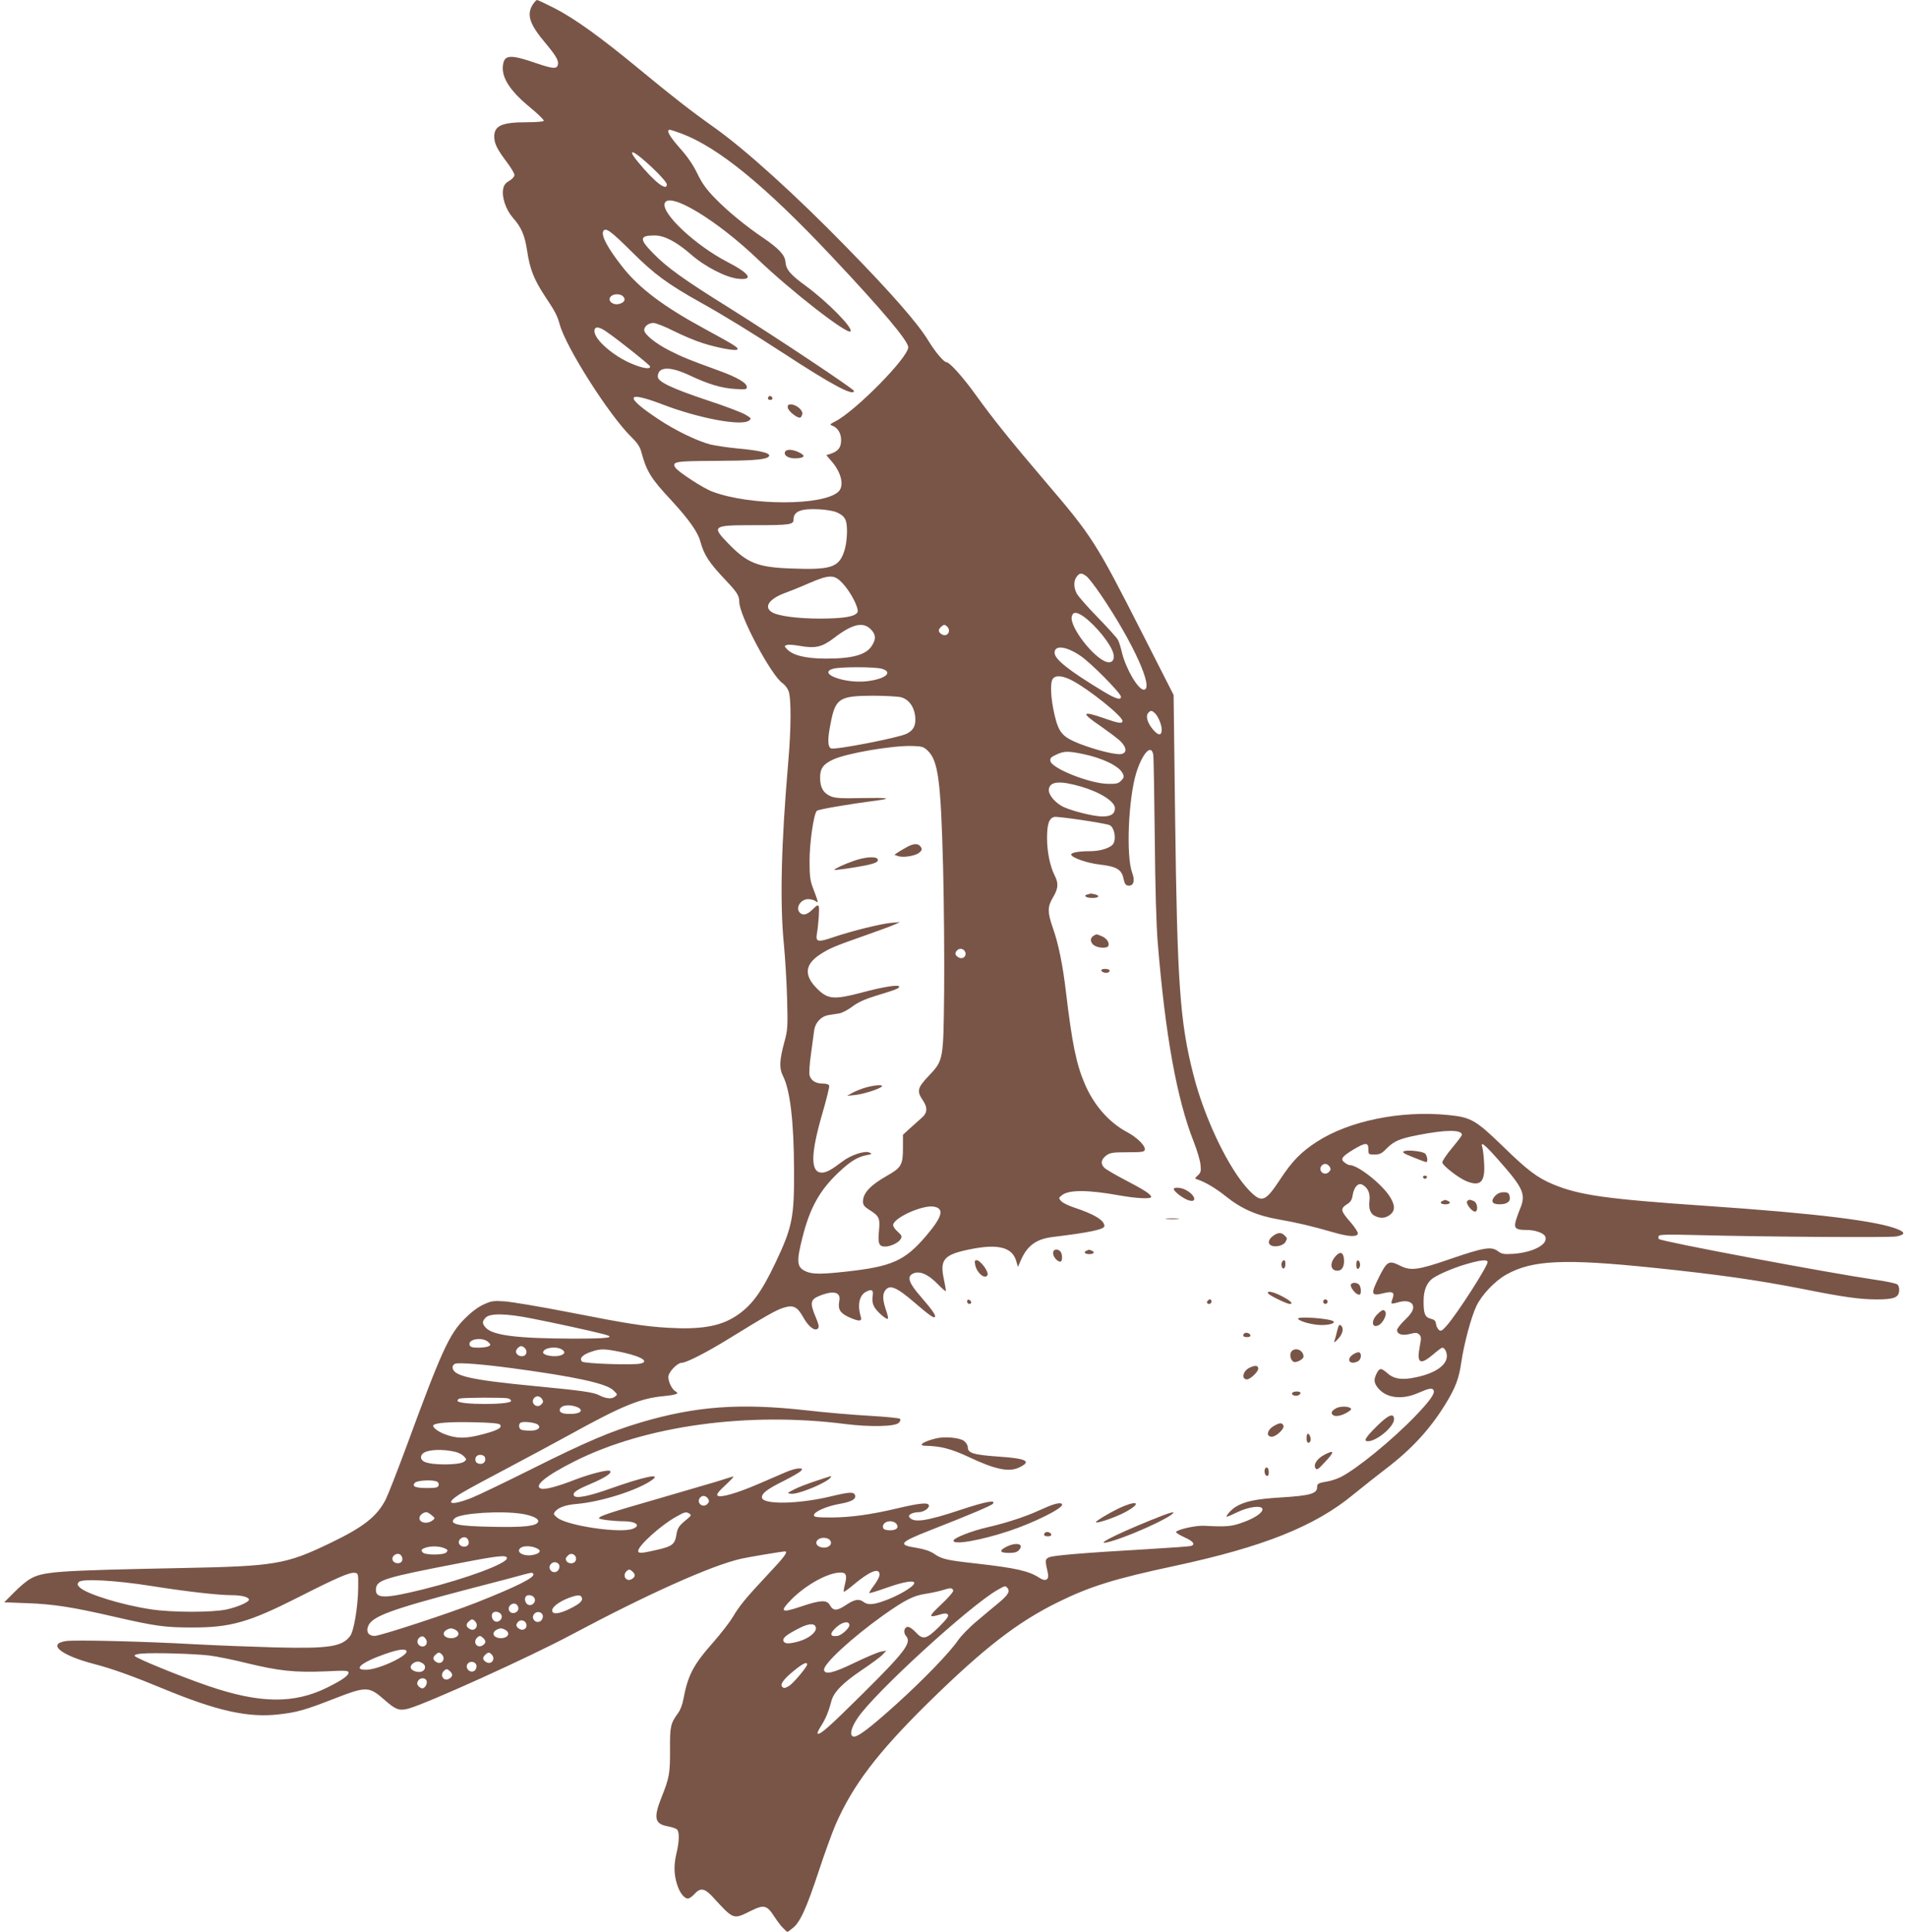 <?xml version="1.0" standalone="no"?>
<!DOCTYPE svg PUBLIC "-//W3C//DTD SVG 20010904//EN"
 "http://www.w3.org/TR/2001/REC-SVG-20010904/DTD/svg10.dtd">
<svg version="1.0" xmlns="http://www.w3.org/2000/svg"
 width="1264pt" height="1280pt" viewBox="0 0 1264 1280"
 preserveAspectRatio="xMidYMid meet">
<g transform="translate(0,1280) scale(0.1,-0.1)"
fill="#795548" stroke="none">
<path d="M3530 12768 c-41 -67 -19 -131 89 -258 71 -85 88 -117 77 -145 -8
-22 -38 -19 -135 14 -173 60 -215 59 -226 -3 -16 -84 41 -175 180 -289 52 -43
93 -83 89 -88 -3 -5 -53 -9 -112 -9 -167 0 -218 -23 -216 -99 2 -45 19 -80 84
-166 27 -36 50 -74 50 -85 0 -10 -15 -27 -34 -38 -26 -15 -37 -30 -41 -55 -10
-53 18 -136 63 -188 58 -65 80 -117 96 -221 18 -121 45 -189 115 -296 71 -106
85 -134 101 -192 41 -151 329 -604 476 -747 37 -36 56 -64 64 -95 36 -133 63
-177 202 -326 111 -120 173 -207 189 -267 26 -94 58 -143 174 -265 70 -74 85
-98 85 -138 0 -91 213 -490 287 -539 14 -10 32 -32 39 -50 19 -44 18 -251 -1
-468 -47 -546 -57 -933 -29 -1215 8 -85 18 -245 21 -356 5 -187 4 -206 -17
-285 -34 -123 -36 -178 -11 -227 48 -93 73 -304 74 -622 2 -314 -11 -381 -122
-615 -96 -202 -161 -289 -264 -356 -104 -68 -235 -90 -450 -77 -153 9 -260 25
-667 105 -184 36 -372 67 -416 70 -73 5 -87 3 -139 -21 -36 -16 -81 -50 -125
-94 -102 -102 -154 -215 -384 -841 -62 -168 -125 -328 -139 -356 -58 -113
-146 -183 -369 -290 -293 -141 -364 -153 -978 -165 -846 -17 -927 -23 -1013
-74 -23 -13 -70 -53 -105 -89 l-64 -64 154 -6 c171 -6 300 -26 581 -91 266
-61 330 -70 507 -70 257 -1 379 34 705 199 260 132 344 168 376 163 24 -3 24
-5 23 -103 -2 -123 -28 -281 -53 -315 -52 -71 -139 -85 -496 -76 -148 4 -389
13 -535 21 -344 19 -792 30 -853 21 -126 -19 -34 -94 183 -151 122 -31 265
-83 470 -168 349 -144 555 -190 756 -167 120 13 179 30 358 100 230 89 239 89
352 -10 67 -59 92 -67 150 -52 121 33 803 341 1085 492 505 269 923 456 1119
501 41 10 275 49 293 49 23 0 -5 -38 -111 -150 -148 -158 -191 -210 -235 -285
-20 -33 -76 -106 -125 -162 -138 -156 -172 -221 -203 -385 -5 -31 -21 -72 -35
-90 -50 -68 -54 -89 -53 -240 1 -156 -4 -188 -57 -319 -53 -134 -45 -174 40
-190 27 -5 55 -14 62 -20 18 -15 17 -78 -1 -154 -19 -78 -19 -139 1 -206 17
-58 48 -99 74 -99 9 0 29 14 43 30 39 43 67 39 119 -17 142 -155 137 -153 252
-96 91 45 109 40 160 -39 19 -29 45 -64 60 -77 l25 -24 35 27 c49 37 91 130
174 381 38 116 88 252 110 304 114 261 277 476 613 807 371 364 593 536 864
669 212 104 373 154 771 239 587 126 928 262 1183 472 56 46 155 124 220 174
168 128 290 261 391 425 67 109 91 171 106 280 18 121 65 298 100 371 35 74
123 167 199 209 172 96 383 106 980 44 423 -44 678 -80 980 -139 274 -55 384
-70 495 -70 113 0 144 12 148 56 2 18 -3 36 -12 43 -8 7 -73 21 -145 31 -314
46 -1418 253 -1435 270 -4 4 -5 14 -1 21 6 9 66 10 259 5 476 -12 1271 -17
1315 -9 57 11 61 26 14 46 -130 56 -542 107 -1278 157 -656 45 -834 70 -1007
141 -107 44 -172 93 -335 252 -182 176 -212 194 -366 209 -313 31 -655 -39
-868 -177 -105 -68 -164 -128 -244 -250 -99 -150 -122 -158 -205 -73 -133 137
-295 473 -369 764 -90 349 -108 603 -122 1709 l-10 810 -206 405 c-312 613
-332 644 -649 1015 -218 256 -338 404 -454 565 -85 119 -176 220 -196 220 -18
0 -75 68 -119 140 -69 115 -243 314 -544 622 -342 350 -669 646 -879 795 -162
115 -273 202 -507 395 -245 202 -419 327 -548 393 -59 30 -112 55 -117 55 -6
0 -19 -15 -30 -32z m987 -853 c244 -92 553 -344 992 -810 340 -361 511 -564
511 -606 0 -68 -349 -422 -483 -491 -36 -18 -39 -22 -22 -28 38 -14 60 -50 60
-96 0 -49 -18 -73 -67 -90 l-31 -10 31 -36 c69 -77 90 -168 49 -206 -100 -94
-583 -94 -834 0 -61 22 -229 132 -247 160 -24 39 2 43 257 44 236 1 329 7 356
24 38 23 -35 44 -206 59 -62 6 -141 18 -175 26 -88 23 -235 94 -348 170 -224
149 -212 188 29 96 242 -93 526 -146 575 -108 18 13 17 16 -26 41 -25 14 -134
56 -242 91 -240 80 -336 125 -336 159 0 67 78 71 208 10 128 -60 211 -85 300
-91 76 -5 82 -4 82 13 0 27 -66 65 -185 108 -204 74 -242 90 -329 134 -92 47
-166 107 -166 135 0 25 29 47 61 47 16 0 77 -24 136 -54 60 -30 146 -66 192
-80 101 -32 217 -53 228 -42 11 11 -14 27 -220 139 -269 146 -430 267 -541
408 -99 126 -144 210 -127 238 16 25 49 1 188 -137 152 -151 238 -214 458
-337 151 -84 341 -201 555 -340 312 -204 460 -283 460 -245 0 12 -500 345
-825 549 -305 190 -415 269 -507 364 -92 93 -90 117 11 117 65 0 146 -43 241
-126 91 -80 232 -153 313 -161 106 -11 77 35 -73 112 -212 110 -439 323 -414
389 30 78 343 -110 617 -372 218 -209 592 -500 614 -478 21 20 -151 195 -294
300 -104 76 -133 109 -137 161 -3 45 -45 89 -146 158 -117 79 -238 178 -321
264 -58 59 -86 99 -117 163 -28 58 -65 112 -117 170 -68 77 -92 120 -65 120 5
0 40 -11 77 -25z m-266 -162 c84 -70 169 -158 169 -175 0 -48 -81 15 -193 151
-59 71 -47 83 24 24z m-123 -915 c20 -20 14 -38 -15 -49 -19 -7 -35 -7 -50 0
-41 19 -22 61 27 61 14 0 31 -5 38 -12z m-105 -238 c95 -67 281 -216 285 -227
7 -22 -46 -15 -121 17 -122 51 -247 160 -247 216 0 34 31 31 83 -6z m1519
-1193 c60 -26 73 -50 72 -136 -1 -48 -8 -96 -21 -131 -35 -100 -90 -117 -347
-107 -226 8 -292 35 -419 166 -112 115 -104 121 164 121 251 0 269 3 269 40 0
52 52 72 172 65 42 -2 92 -11 110 -18z m1661 -427 c14 -11 56 -66 94 -122 214
-315 355 -628 284 -628 -38 0 -120 142 -145 248 -7 32 -19 69 -26 82 -7 14
-68 81 -135 150 -67 69 -129 139 -138 157 -21 40 -22 82 -1 111 19 27 34 28
67 2z m-1618 -45 c56 -60 112 -171 98 -193 -17 -28 -91 -40 -243 -41 -155 0
-285 17 -326 44 -52 34 -15 87 87 125 33 12 106 41 162 66 136 58 167 58 222
-1z m1601 -223 c79 -59 175 -177 193 -240 12 -41 -6 -67 -41 -59 -86 22 -251
235 -234 302 8 33 33 32 82 -3z m-1415 -81 c34 -34 37 -64 9 -108 -37 -62
-130 -88 -310 -87 -134 1 -217 22 -255 64 -17 18 -17 20 0 26 9 4 48 1 87 -6
102 -18 146 -8 224 51 122 94 193 111 245 60z m507 17 c30 -30 -1 -73 -36 -51
-23 14 -25 29 -7 47 20 19 27 20 43 4z m884 -194 c71 -48 268 -248 268 -271 0
-25 -37 -13 -121 38 -226 137 -319 211 -319 254 0 53 78 43 172 -21z m-1319
-85 c81 -22 27 -69 -98 -83 -146 -17 -330 52 -222 83 44 13 274 13 320 0z
m1267 -80 c112 -60 330 -235 330 -266 0 -20 -26 -16 -120 17 -150 53 -158 38
-27 -50 50 -35 109 -79 130 -98 45 -43 49 -79 11 -88 -33 -8 -161 23 -274 66
-117 46 -142 73 -170 192 -26 111 -31 217 -11 241 20 25 67 20 131 -14z
m-1138 -109 c50 -14 84 -58 93 -119 9 -63 -8 -100 -56 -123 -54 -27 -478 -109
-501 -97 -22 12 -24 58 -3 163 32 169 57 185 280 186 83 0 167 -5 187 -10z
m1684 -107 c22 -22 44 -76 44 -107 0 -42 -21 -42 -56 -2 -38 44 -52 90 -34
111 16 19 25 19 46 -2z m-1507 -247 c70 -67 87 -199 102 -771 6 -242 9 -613 7
-825 -5 -459 -4 -455 -104 -561 -73 -77 -78 -99 -39 -157 35 -51 33 -87 -7
-120 -17 -15 -52 -46 -77 -69 l-46 -42 0 -90 c0 -108 -12 -129 -101 -179 -115
-65 -164 -117 -164 -174 0 -21 9 -34 38 -52 70 -44 76 -56 68 -142 -8 -84 0
-104 41 -104 36 0 90 26 103 50 10 18 7 24 -19 48 -17 14 -31 34 -31 44 0 48
200 138 273 122 68 -14 52 -68 -56 -195 -139 -162 -224 -201 -521 -234 -171
-19 -227 -19 -271 -1 -64 27 -68 62 -26 227 49 196 115 313 240 431 77 73 125
102 186 114 35 6 37 8 18 17 -31 14 -123 -16 -179 -59 -72 -55 -107 -74 -136
-74 -77 0 -76 120 2 389 28 96 49 180 46 188 -3 8 -21 13 -43 13 -46 0 -78 20
-87 55 -4 14 0 76 9 138 8 62 18 132 21 156 7 55 46 97 97 105 21 3 52 8 70
11 18 3 57 23 86 45 37 28 83 49 154 71 136 41 157 50 157 61 0 16 -103 0
-248 -39 -183 -48 -224 -45 -293 23 -91 89 -86 161 14 228 65 42 94 55 297
126 91 32 181 65 200 74 l35 16 -59 -5 c-71 -7 -257 -53 -379 -94 -104 -36
-121 -33 -113 18 12 72 18 170 13 185 -5 12 -14 7 -40 -19 -36 -36 -64 -44
-85 -23 -32 32 6 92 57 90 18 0 40 -7 48 -14 19 -15 18 -7 -18 87 -19 49 -23
81 -23 175 -1 119 27 315 48 337 9 10 201 43 406 70 97 13 61 18 -104 15 -137
-3 -179 -1 -208 11 -50 21 -72 58 -72 122 -1 62 20 92 88 123 89 41 391 93
523 89 64 -2 75 -5 102 -31z m1495 -28 c3 -18 7 -265 10 -548 3 -331 10 -581
20 -700 50 -609 126 -1031 238 -1315 22 -55 42 -123 45 -151 5 -44 2 -54 -17
-72 -22 -20 -22 -22 -4 -27 48 -15 125 -60 189 -112 102 -82 205 -128 350
-153 125 -22 222 -45 364 -86 102 -30 161 -32 161 -6 0 9 -20 40 -43 67 -74
85 -76 95 -25 128 20 13 30 29 34 59 9 53 37 83 64 68 37 -20 53 -57 47 -107
-6 -55 6 -87 40 -102 36 -16 67 -13 97 10 34 27 34 63 -2 120 -54 85 -212 209
-266 209 -7 0 -23 8 -35 18 -29 22 -16 39 63 87 78 46 96 46 96 0 0 -34 1 -35
41 -35 34 0 47 6 80 40 49 49 85 65 208 89 184 36 291 37 291 1 0 -4 -29 -43
-65 -86 -36 -43 -65 -86 -65 -96 0 -20 104 -101 158 -124 94 -39 127 -7 119
118 -2 46 -8 93 -12 106 -14 43 14 21 107 -84 168 -190 184 -228 142 -327 -14
-34 -28 -76 -31 -93 -5 -35 10 -44 77 -44 54 0 109 -19 121 -41 27 -51 -75
-107 -209 -117 -65 -4 -77 -2 -104 18 -43 32 -93 24 -309 -50 -223 -77 -269
-83 -342 -45 -71 35 -84 28 -136 -76 -58 -116 -54 -129 29 -108 61 15 76 6 60
-36 -6 -15 -9 -30 -6 -32 2 -2 22 1 44 8 49 14 88 6 97 -21 8 -26 -8 -54 -61
-104 -24 -24 -44 -50 -44 -59 0 -28 34 -39 85 -26 39 10 49 9 62 -4 14 -13 14
-24 3 -81 -21 -110 3 -124 89 -51 29 25 56 45 60 45 16 0 31 -26 31 -56 0 -60
-78 -114 -204 -140 -91 -20 -147 -12 -190 27 -42 36 -52 36 -71 -1 -20 -40
-19 -62 7 -95 54 -69 159 -83 268 -35 76 33 95 36 103 16 8 -21 -27 -70 -121
-168 -153 -159 -389 -352 -497 -406 -23 -11 -59 -23 -80 -27 -69 -12 -75 -15
-75 -41 0 -41 -52 -55 -235 -66 -170 -10 -246 -26 -307 -64 -31 -20 -69 -64
-54 -64 2 0 35 14 72 32 72 34 153 44 161 21 8 -22 -46 -61 -125 -89 -77 -29
-110 -32 -262 -24 -53 3 -175 -24 -185 -41 -3 -4 22 -20 55 -35 60 -27 76 -48
43 -58 -10 -3 -139 -12 -288 -21 -448 -26 -630 -42 -654 -55 -24 -12 -25 -17
-5 -107 8 -41 -16 -54 -55 -29 -71 47 -157 66 -421 96 -198 22 -228 29 -281
66 -26 17 -62 29 -115 38 -126 19 -113 36 91 116 263 103 405 163 416 176 23
28 -50 14 -213 -40 -231 -77 -316 -89 -342 -47 -9 14 26 31 62 31 36 0 79 31
67 49 -9 16 -66 10 -209 -24 -179 -42 -307 -59 -431 -60 -100 0 -120 2 -120
15 0 23 84 60 170 75 80 14 112 32 102 59 -9 22 -38 20 -159 -9 -221 -53 -458
-56 -458 -6 0 27 37 55 146 109 55 28 106 57 113 66 12 14 10 16 -15 16 -16 0
-54 -11 -84 -24 -30 -13 -109 -47 -174 -75 -147 -64 -263 -98 -280 -81 -8 8 5
26 54 71 36 33 58 58 49 56 -9 -3 -60 -19 -115 -36 -54 -16 -233 -68 -397
-116 -303 -87 -377 -111 -377 -125 0 -8 97 -20 164 -20 82 0 116 -29 60 -50
-84 -32 -440 21 -502 75 -24 20 -25 24 -12 40 23 27 70 44 146 50 165 15 407
93 498 160 61 45 -53 21 -280 -59 -140 -50 -226 -67 -239 -47 -12 20 13 38
115 81 94 40 141 72 122 84 -15 9 -133 -21 -229 -58 -115 -45 -201 -68 -226
-60 -53 17 31 86 223 182 469 236 1151 329 1795 246 161 -20 327 -17 352 8 11
11 14 21 8 27 -6 5 -98 14 -205 20 -107 6 -294 22 -415 36 -438 49 -732 28
-1097 -80 -199 -59 -364 -129 -718 -306 -184 -92 -366 -179 -404 -194 -151
-59 -185 -38 -58 37 42 25 174 96 292 158 118 62 305 163 415 223 344 190 469
242 623 256 88 9 107 17 79 32 -23 13 -47 62 -47 95 0 32 59 94 89 94 29 0
161 67 301 153 263 162 327 198 374 212 65 20 91 7 131 -65 34 -61 76 -93 96
-73 10 10 6 26 -14 75 -40 94 -36 117 23 141 95 39 145 26 133 -33 -10 -55 4
-79 60 -106 68 -31 92 -32 83 -1 -24 79 -11 143 33 167 40 21 52 13 45 -28 -4
-27 -1 -49 10 -70 16 -31 82 -89 91 -80 3 3 -1 22 -8 44 -26 73 -29 114 -12
140 30 46 75 28 198 -78 93 -80 125 -103 133 -95 10 9 -15 45 -91 133 -80 91
-95 133 -56 154 45 23 103 -2 172 -74 27 -28 49 -46 49 -39 0 6 -7 44 -15 83
-26 124 3 157 169 191 193 40 288 15 313 -81 l10 -35 20 46 c43 97 103 140
213 153 241 29 340 50 340 72 0 38 -65 78 -201 123 -37 12 -75 31 -85 42 -18
20 -18 21 4 39 46 37 171 37 382 -1 113 -20 210 -25 210 -10 0 17 -47 47 -168
110 -65 34 -129 71 -141 82 -28 27 -24 56 12 83 25 18 43 21 140 21 96 0 112
2 115 17 5 26 -52 82 -120 118 -118 63 -218 178 -278 318 -57 134 -84 268
-125 612 -21 177 -49 315 -86 420 -37 106 -37 142 1 205 35 59 37 92 10 145
-30 59 -50 156 -50 247 0 93 13 131 48 140 20 5 309 -37 363 -53 32 -9 50 -85
29 -123 -15 -28 -84 -51 -154 -51 -75 0 -126 -9 -126 -22 0 -20 107 -58 193
-67 109 -13 142 -33 154 -94 7 -32 14 -43 30 -45 36 -5 48 31 27 86 -41 112
-25 488 27 660 42 133 101 196 113 120z m-467 6 c132 -27 243 -81 265 -130 10
-21 8 -28 -11 -47 -18 -19 -32 -22 -89 -21 -122 3 -373 103 -380 152 -3 18 5
26 40 42 52 24 77 24 175 4z m-12 -216 c127 -37 225 -99 225 -143 0 -38 -26
-55 -83 -55 -63 0 -228 43 -273 71 -50 30 -86 78 -82 108 6 54 72 60 213 19z
m-765 -1109 c0 -24 -27 -36 -48 -22 -23 14 -25 29 -7 47 21 20 55 5 55 -25z
m2414 -1411 c8 -14 7 -21 -6 -34 -30 -30 -75 9 -48 42 16 18 39 15 54 -8z
m1046 -631 c0 -29 -204 -346 -271 -421 -31 -35 -39 -39 -52 -28 -9 8 -17 25
-19 40 -2 20 -11 28 -35 34 -39 10 -48 35 -47 123 1 62 18 107 51 137 29 26
139 75 233 102 97 28 140 32 140 13z m-6338 -373 c130 -25 407 -85 481 -105
83 -22 33 -29 -205 -29 -368 1 -530 21 -578 72 -25 27 -25 43 0 68 29 29 136
27 302 -6z m-283 -159 c14 -14 14 -17 1 -25 -8 -5 -39 -10 -68 -10 -40 0 -54
4 -59 16 -16 42 88 58 126 19z m239 -37 c19 -19 14 -46 -8 -53 -22 -7 -50 9
-50 29 0 15 20 36 35 36 6 0 16 -5 23 -12z m243 -8 c33 -18 22 -38 -23 -45
-42 -6 -98 7 -98 23 0 30 79 44 121 22z m355 -11 c155 -28 237 -68 171 -84
-46 -12 -375 -1 -389 13 -20 20 2 45 58 64 58 20 81 21 160 7z m-681 -115
c411 -55 620 -100 669 -145 30 -29 31 -29 11 -44 -21 -17 -60 -13 -106 11 -37
19 -117 30 -419 59 -437 42 -550 68 -550 126 0 10 8 20 18 23 29 8 176 -3 377
-30z m199 -206 c8 -14 7 -21 -6 -34 -30 -30 -75 9 -48 42 16 18 39 15 54 -8z
m-226 6 c13 -4 21 -12 19 -18 -9 -26 -346 -25 -354 1 -2 6 4 13 14 16 27 7
295 8 321 1z m451 -55 c48 -17 38 -43 -18 -47 -57 -4 -91 4 -91 23 0 31 53 43
109 24z m-506 -118 c20 -20 -13 -39 -118 -66 -109 -29 -169 -28 -248 2 -47 18
-85 49 -74 60 16 15 100 22 260 19 110 -2 172 -7 180 -15z m252 -1 c24 -20 -1
-40 -50 -40 -24 0 -50 3 -59 6 -19 7 -21 40 -3 48 20 9 96 0 112 -14z m-544
-181 c20 -5 44 -18 55 -30 18 -20 18 -21 -1 -35 -30 -22 -203 -24 -257 -2 -30
11 -37 38 -14 58 32 26 132 30 217 9z m193 -34 c9 -25 -5 -45 -30 -45 -14 0
-27 7 -30 15 -10 25 4 45 30 45 13 0 26 -7 30 -15z m-315 -164 c8 -5 11 -16 8
-25 -5 -13 -21 -16 -74 -16 -79 0 -104 10 -84 34 15 18 125 23 150 7z m1795
-113 c8 -14 7 -21 -6 -34 -30 -30 -75 9 -48 42 16 18 39 15 54 -8z m-1833
-108 c24 -20 24 -20 5 -35 -34 -26 -86 -16 -86 16 0 18 24 38 46 39 7 0 22 -9
35 -20z m599 9 c69 -11 114 -33 107 -52 -9 -29 -90 -38 -297 -34 -240 4 -301
18 -254 58 40 33 307 50 444 28z m1110 1 c13 -9 11 -13 -10 -31 -58 -47 -69
-61 -76 -105 -10 -66 -27 -80 -127 -103 -103 -24 -127 -26 -127 -8 0 35 152
172 252 227 58 33 66 34 88 20z m1370 -65 c21 -26 4 -45 -40 -45 -27 0 -43 5
-46 15 -9 22 14 45 46 45 15 0 33 -7 40 -15z m-2836 -111 c10 -26 -5 -45 -33
-42 -31 4 -41 36 -16 54 19 14 41 9 49 -12z m2394 4 c31 -31 -15 -66 -63 -48
-43 16 -25 60 25 60 14 0 31 -5 38 -12z m-2545 -60 c15 -7 16 -12 6 -24 -16
-19 -142 -20 -158 0 -9 11 -9 16 0 22 36 22 111 23 152 2z m610 0 c27 -14 15
-32 -29 -41 -45 -10 -94 5 -94 28 0 32 72 40 123 13z m-899 -54 c10 -26 -5
-45 -33 -42 -31 4 -41 36 -16 54 19 14 41 9 49 -12z m1154 -17 c-5 -37 -67
-33 -68 5 0 4 7 14 16 22 21 22 56 3 52 -27z m-458 8 c0 -35 -263 -133 -550
-205 -262 -65 -325 -65 -318 3 6 58 54 73 563 171 253 49 305 54 305 31z m348
-51 c2 -11 -4 -26 -12 -33 -31 -26 -71 14 -45 45 17 21 53 14 57 -12z m487
-40 c18 -18 16 -33 -7 -47 -35 -22 -66 21 -36 51 16 16 23 15 43 -4z m1635
-18 c0 -13 -16 -44 -36 -70 -20 -26 -34 -49 -32 -52 3 -2 55 14 117 36 107 38
181 51 181 31 0 -24 -111 -89 -209 -122 -65 -23 -101 -24 -127 -4 -30 23 -60
18 -118 -21 -60 -40 -84 -39 -106 1 -19 35 -63 33 -190 -10 -133 -45 -145 -36
-65 46 97 98 244 179 326 179 38 0 44 -18 30 -76 -7 -26 -10 -48 -8 -51 3 -2
31 18 63 45 111 93 174 117 174 68z m-2295 5 c13 -22 -102 -81 -380 -191 -174
-69 -635 -220 -672 -220 -40 0 -58 27 -43 64 24 65 149 111 660 245 190 49
361 94 380 100 47 12 48 12 55 2z m-2532 -80 c226 -36 443 -61 534 -61 65 0
113 -13 113 -30 0 -16 -76 -49 -150 -65 -97 -20 -357 -20 -497 1 -192 28 -431
102 -475 146 -16 16 -17 22 -6 35 20 24 241 12 481 -26z m5676 -15 c17 -21 2
-46 -61 -98 -29 -24 -93 -77 -141 -118 -49 -40 -106 -99 -127 -129 -54 -80
-230 -262 -413 -427 -179 -161 -258 -220 -283 -210 -24 9 -12 59 30 121 109
165 741 743 928 850 51 29 52 29 67 11z m-361 -15 c3 -8 -33 -49 -79 -92 -87
-82 -88 -91 -7 -67 29 9 41 9 50 0 9 -9 -5 -29 -58 -82 -84 -83 -107 -88 -155
-35 -18 19 -40 35 -50 35 -26 0 -34 -37 -14 -60 40 -44 -5 -104 -292 -388
-220 -218 -275 -266 -293 -260 -5 1 4 23 20 48 31 47 52 97 70 166 15 61 77
124 204 209 62 42 124 87 137 102 l24 26 -35 -7 c-19 -3 -97 -36 -172 -72
-146 -71 -201 -83 -206 -49 -5 39 184 213 394 363 142 100 198 129 279 141 39
6 90 17 115 25 50 16 62 16 68 -3z m-2779 -45 c23 -28 -17 -68 -45 -45 -15 12
-19 41 -7 52 11 12 40 8 52 -7z m317 -1 c9 -22 -11 -41 -79 -75 -71 -35 -117
-40 -117 -11 0 23 44 57 108 82 58 22 81 23 88 4z m-422 -62 c9 -22 -13 -45
-38 -41 -26 4 -33 38 -11 54 20 15 41 9 49 -13z m-115 -47 c23 -28 -17 -68
-45 -45 -15 12 -19 41 -7 52 11 12 40 8 52 -7z m279 -12 c2 -11 -4 -26 -12
-33 -31 -26 -71 14 -45 45 17 21 53 14 57 -12z m-450 -36 c30 -30 -1 -73 -36
-51 -23 14 -25 29 -7 47 20 19 27 20 43 4z m342 -29 c0 -24 -27 -36 -48 -22
-23 14 -25 29 -7 47 21 20 55 5 55 -25z m2140 2 c0 -20 -53 -68 -80 -71 -51
-7 -53 16 -5 59 41 36 85 42 85 12z m-222 -17 c4 -29 -46 -70 -110 -89 -66
-19 -97 -19 -105 1 -7 20 18 41 102 84 67 35 108 36 113 4z m-2382 -18 c28
-22 7 -51 -36 -51 -43 0 -64 29 -36 51 11 8 27 14 36 14 9 0 25 -6 36 -14z
m330 0 c28 -22 7 -51 -36 -51 -43 0 -64 29 -36 51 11 8 27 14 36 14 9 0 25 -6
36 -14z m-533 -58 c14 -21 2 -48 -22 -48 -30 0 -45 34 -25 55 18 18 33 16 47
-7z m382 6 c18 -18 16 -33 -7 -47 -35 -22 -66 21 -36 51 16 16 23 15 43 -4z
m-511 -83 c18 -29 -178 -122 -264 -125 -96 -3 -36 49 122 104 85 30 132 37
142 21z m-1304 -31 c47 -6 157 -28 245 -50 213 -52 321 -63 517 -55 140 7 158
6 158 -8 0 -20 -39 -48 -139 -98 -221 -110 -448 -108 -792 10 -187 64 -482
185 -487 199 -2 7 17 13 50 15 78 7 350 -1 448 -13z m1538 8 c30 -30 -1 -73
-36 -51 -23 14 -25 29 -7 47 20 19 27 20 43 4z m330 0 c30 -30 -1 -73 -36 -51
-23 14 -25 29 -7 47 20 19 27 20 43 4z m-453 -62 c20 -15 15 -43 -10 -52 -23
-9 -65 4 -72 23 -7 18 21 43 47 43 9 0 25 -6 35 -14z m353 -12 c2 -11 -3 -26
-11 -33 -29 -24 -70 17 -46 46 17 20 53 12 57 -13z m2192 7 c0 -14 -73 -103
-109 -134 -17 -14 -38 -24 -46 -21 -33 13 -11 50 68 114 59 48 87 61 87 41z
m-2365 -47 c18 -18 16 -33 -7 -47 -35 -22 -66 21 -36 51 16 16 23 15 43 -4z
m-158 -60 c7 -18 -6 -45 -24 -51 -6 -2 -18 3 -27 12 -12 12 -13 21 -6 36 13
23 48 25 57 3z"/>
<path d="M5096 10173 c-11 -11 -6 -23 9 -23 8 0 15 4 15 9 0 13 -16 22 -24 14z"/>
<path d="M5222 10098 c3 -23 64 -71 82 -65 6 2 12 13 14 24 4 26 -41 63 -75
63 -19 0 -24 -4 -21 -22z"/>
<path d="M5203 9805 c-9 -25 27 -45 76 -42 56 3 62 18 16 40 -44 21 -84 22
-92 2z"/>
<path d="M6020 7192 c-19 -10 -48 -27 -64 -37 l-28 -19 23 -8 c34 -13 115 0
142 22 18 15 20 22 11 37 -15 24 -42 26 -84 5z"/>
<path d="M5660 7096 c-62 -21 -130 -53 -130 -60 0 -4 129 14 204 29 73 15 93
26 82 44 -12 18 -87 12 -156 -13z"/>
<path d="M5742 5595 c-29 -8 -69 -24 -90 -35 l-37 -21 51 5 c53 5 161 39 178
56 14 14 -38 12 -102 -5z"/>
<path d="M7207 6873 c-30 -8 -8 -23 34 -23 42 0 53 14 17 24 -13 3 -25 5 -28
5 -3 -1 -13 -3 -23 -6z"/>
<path d="M7248 6599 c-25 -14 -22 -45 4 -63 25 -18 84 -21 93 -6 12 20 -8 52
-41 66 -39 16 -34 16 -56 3z"/>
<path d="M7300 6371 c0 -13 27 -21 45 -15 8 4 12 10 9 15 -7 12 -54 12 -54 0z"/>
<path d="M9306 5172 c-15 -7 -3 -15 60 -40 43 -18 82 -32 87 -32 15 0 6 50
-11 59 -26 14 -114 22 -136 13z"/>
<path d="M9432 4999 c2 -6 8 -10 13 -10 5 0 11 4 13 10 2 6 -4 11 -13 11 -9 0
-15 -5 -13 -11z"/>
<path d="M7780 4921 c0 -14 53 -56 89 -71 69 -28 59 30 -11 66 -30 16 -78 19
-78 5z"/>
<path d="M9910 4876 c-31 -34 -21 -56 28 -56 52 0 77 19 68 53 -5 22 -12 27
-39 27 -23 0 -41 -8 -57 -24z"/>
<path d="M9563 4843 c-24 -9 -13 -23 17 -23 32 0 40 14 14 24 -9 3 -16 6 -17
5 -1 0 -8 -3 -14 -6z"/>
<path d="M9724 4839 c-8 -14 28 -63 50 -67 24 -5 22 54 -3 68 -25 13 -38 13
-47 -1z"/>
<path d="M7733 4723 c20 -2 54 -2 75 0 20 2 3 4 -38 4 -41 0 -58 -2 -37 -4z"/>
<path d="M8436 4609 c-50 -39 -23 -79 44 -64 17 4 35 15 40 25 13 24 13 26 -6
44 -21 22 -46 20 -78 -5z"/>
<path d="M6980 4497 c0 -25 28 -57 48 -57 16 0 15 53 0 68 -21 21 -48 14 -48
-11z"/>
<path d="M7203 4513 c-24 -9 -13 -23 17 -23 32 0 40 14 14 24 -9 3 -16 6 -17
5 -1 0 -8 -3 -14 -6z"/>
<path d="M8854 4478 c-43 -47 -37 -98 11 -98 31 0 47 30 43 78 -4 44 -25 52
-54 20z"/>
<path d="M6464 4418 c10 -52 63 -97 81 -68 12 20 -46 100 -73 100 -11 0 -13
-8 -8 -32z"/>
<path d="M8496 4435 c-7 -19 3 -47 15 -39 12 7 12 54 0 54 -5 0 -11 -7 -15
-15z"/>
<path d="M8990 4420 c0 -21 4 -30 13 -27 6 2 12 14 12 27 0 13 -6 25 -12 28
-9 2 -13 -7 -13 -28z"/>
<path d="M8954 4289 c-8 -14 28 -63 50 -67 12 -3 16 4 16 25 0 16 -5 34 -12
41 -15 15 -45 16 -54 1z"/>
<path d="M8406 4229 c8 -13 123 -69 142 -69 27 0 9 19 -47 49 -58 31 -109 42
-95 20z"/>
<path d="M6410 4176 c0 -9 7 -16 16 -16 17 0 14 22 -4 28 -7 2 -12 -3 -12 -12z"/>
<path d="M8007 4183 c-12 -11 -8 -23 8 -23 8 0 15 7 15 15 0 16 -12 20 -23 8z"/>
<path d="M8770 4175 c0 -8 7 -15 15 -15 8 0 15 7 15 15 0 8 -7 15 -15 15 -8 0
-15 -7 -15 -15z"/>
<path d="M9129 4091 c-44 -44 -36 -96 11 -71 25 14 52 64 44 84 -9 23 -22 20
-55 -13z"/>
<path d="M8604 4061 c11 -18 100 -41 155 -41 53 0 92 12 80 24 -20 20 -247 36
-235 17z"/>
<path d="M8863 3982 c-6 -26 -14 -56 -18 -67 -5 -14 2 -11 24 13 32 34 40 72
18 90 -10 8 -15 0 -24 -36z"/>
<path d="M8247 3964 c-14 -14 -6 -24 19 -24 16 0 24 5 22 13 -5 14 -31 21 -41
11z"/>
<path d="M8560 3845 c-15 -19 -6 -61 16 -69 18 -7 64 18 64 35 0 42 -54 65
-80 34z"/>
<path d="M8961 3820 c-40 -34 -9 -66 40 -40 25 14 26 60 2 60 -10 -1 -29 -10
-42 -20z"/>
<path d="M8278 3735 c-41 -22 -50 -75 -13 -75 22 0 75 50 75 71 0 23 -24 24
-62 4z"/>
<path d="M8565 3570 c-8 -13 20 -24 40 -16 8 3 15 10 15 16 0 13 -47 13 -55 0z"/>
<path d="M8855 3468 c-30 -17 -36 -32 -19 -45 18 -13 62 -3 102 23 19 13 22
18 11 25 -19 12 -70 11 -94 -3z"/>
<path d="M9123 3347 c-74 -74 -87 -97 -56 -97 58 0 173 97 173 145 0 46 -38
31 -117 -48z"/>
<path d="M8448 3354 c-49 -26 -60 -74 -18 -74 29 0 85 53 77 73 -8 21 -23 21
-59 1z"/>
<path d="M8660 3270 c0 -30 13 -40 25 -20 8 13 -4 50 -16 50 -5 0 -9 -13 -9
-30z"/>
<path d="M6205 3269 c-84 -20 -125 -48 -72 -49 102 -2 171 -20 285 -73 181
-86 273 -104 341 -69 81 40 45 58 -149 71 -156 11 -195 23 -195 60 0 14 -11
32 -25 43 -30 22 -128 31 -185 17z"/>
<path d="M8781 3162 c-48 -24 -76 -64 -63 -88 10 -17 16 -14 61 35 68 71 68
87 2 53z"/>
<path d="M8384 3066 c-7 -20 2 -46 16 -46 13 0 13 47 0 55 -6 3 -13 -1 -16 -9z"/>
<path d="M5405 2986 c-55 -18 -120 -43 -145 -57 -45 -23 -45 -24 -16 -27 46
-6 241 75 262 109 7 12 15 13 -101 -25z"/>
<path d="M6980 2830 c-14 -4 -55 -21 -92 -38 -91 -42 -224 -85 -343 -112 -105
-24 -225 -71 -225 -89 0 -30 184 3 370 65 164 55 350 147 350 174 0 12 -24 12
-60 0z"/>
<path d="M7446 2819 c-63 -26 -189 -99 -182 -106 9 -9 139 36 201 71 94 52 81
76 -19 35z"/>
<path d="M7625 2726 c-249 -101 -384 -173 -268 -141 109 29 352 136 408 179
37 28 -6 17 -140 -38z"/>
<path d="M6927 2644 c-14 -14 -6 -24 19 -24 16 0 24 5 22 13 -5 14 -31 21 -41
11z"/>
<path d="M6667 2549 c-47 -25 -40 -39 22 -39 35 0 53 5 65 19 38 42 -20 55
-87 20z"/>
</g>
</svg>

